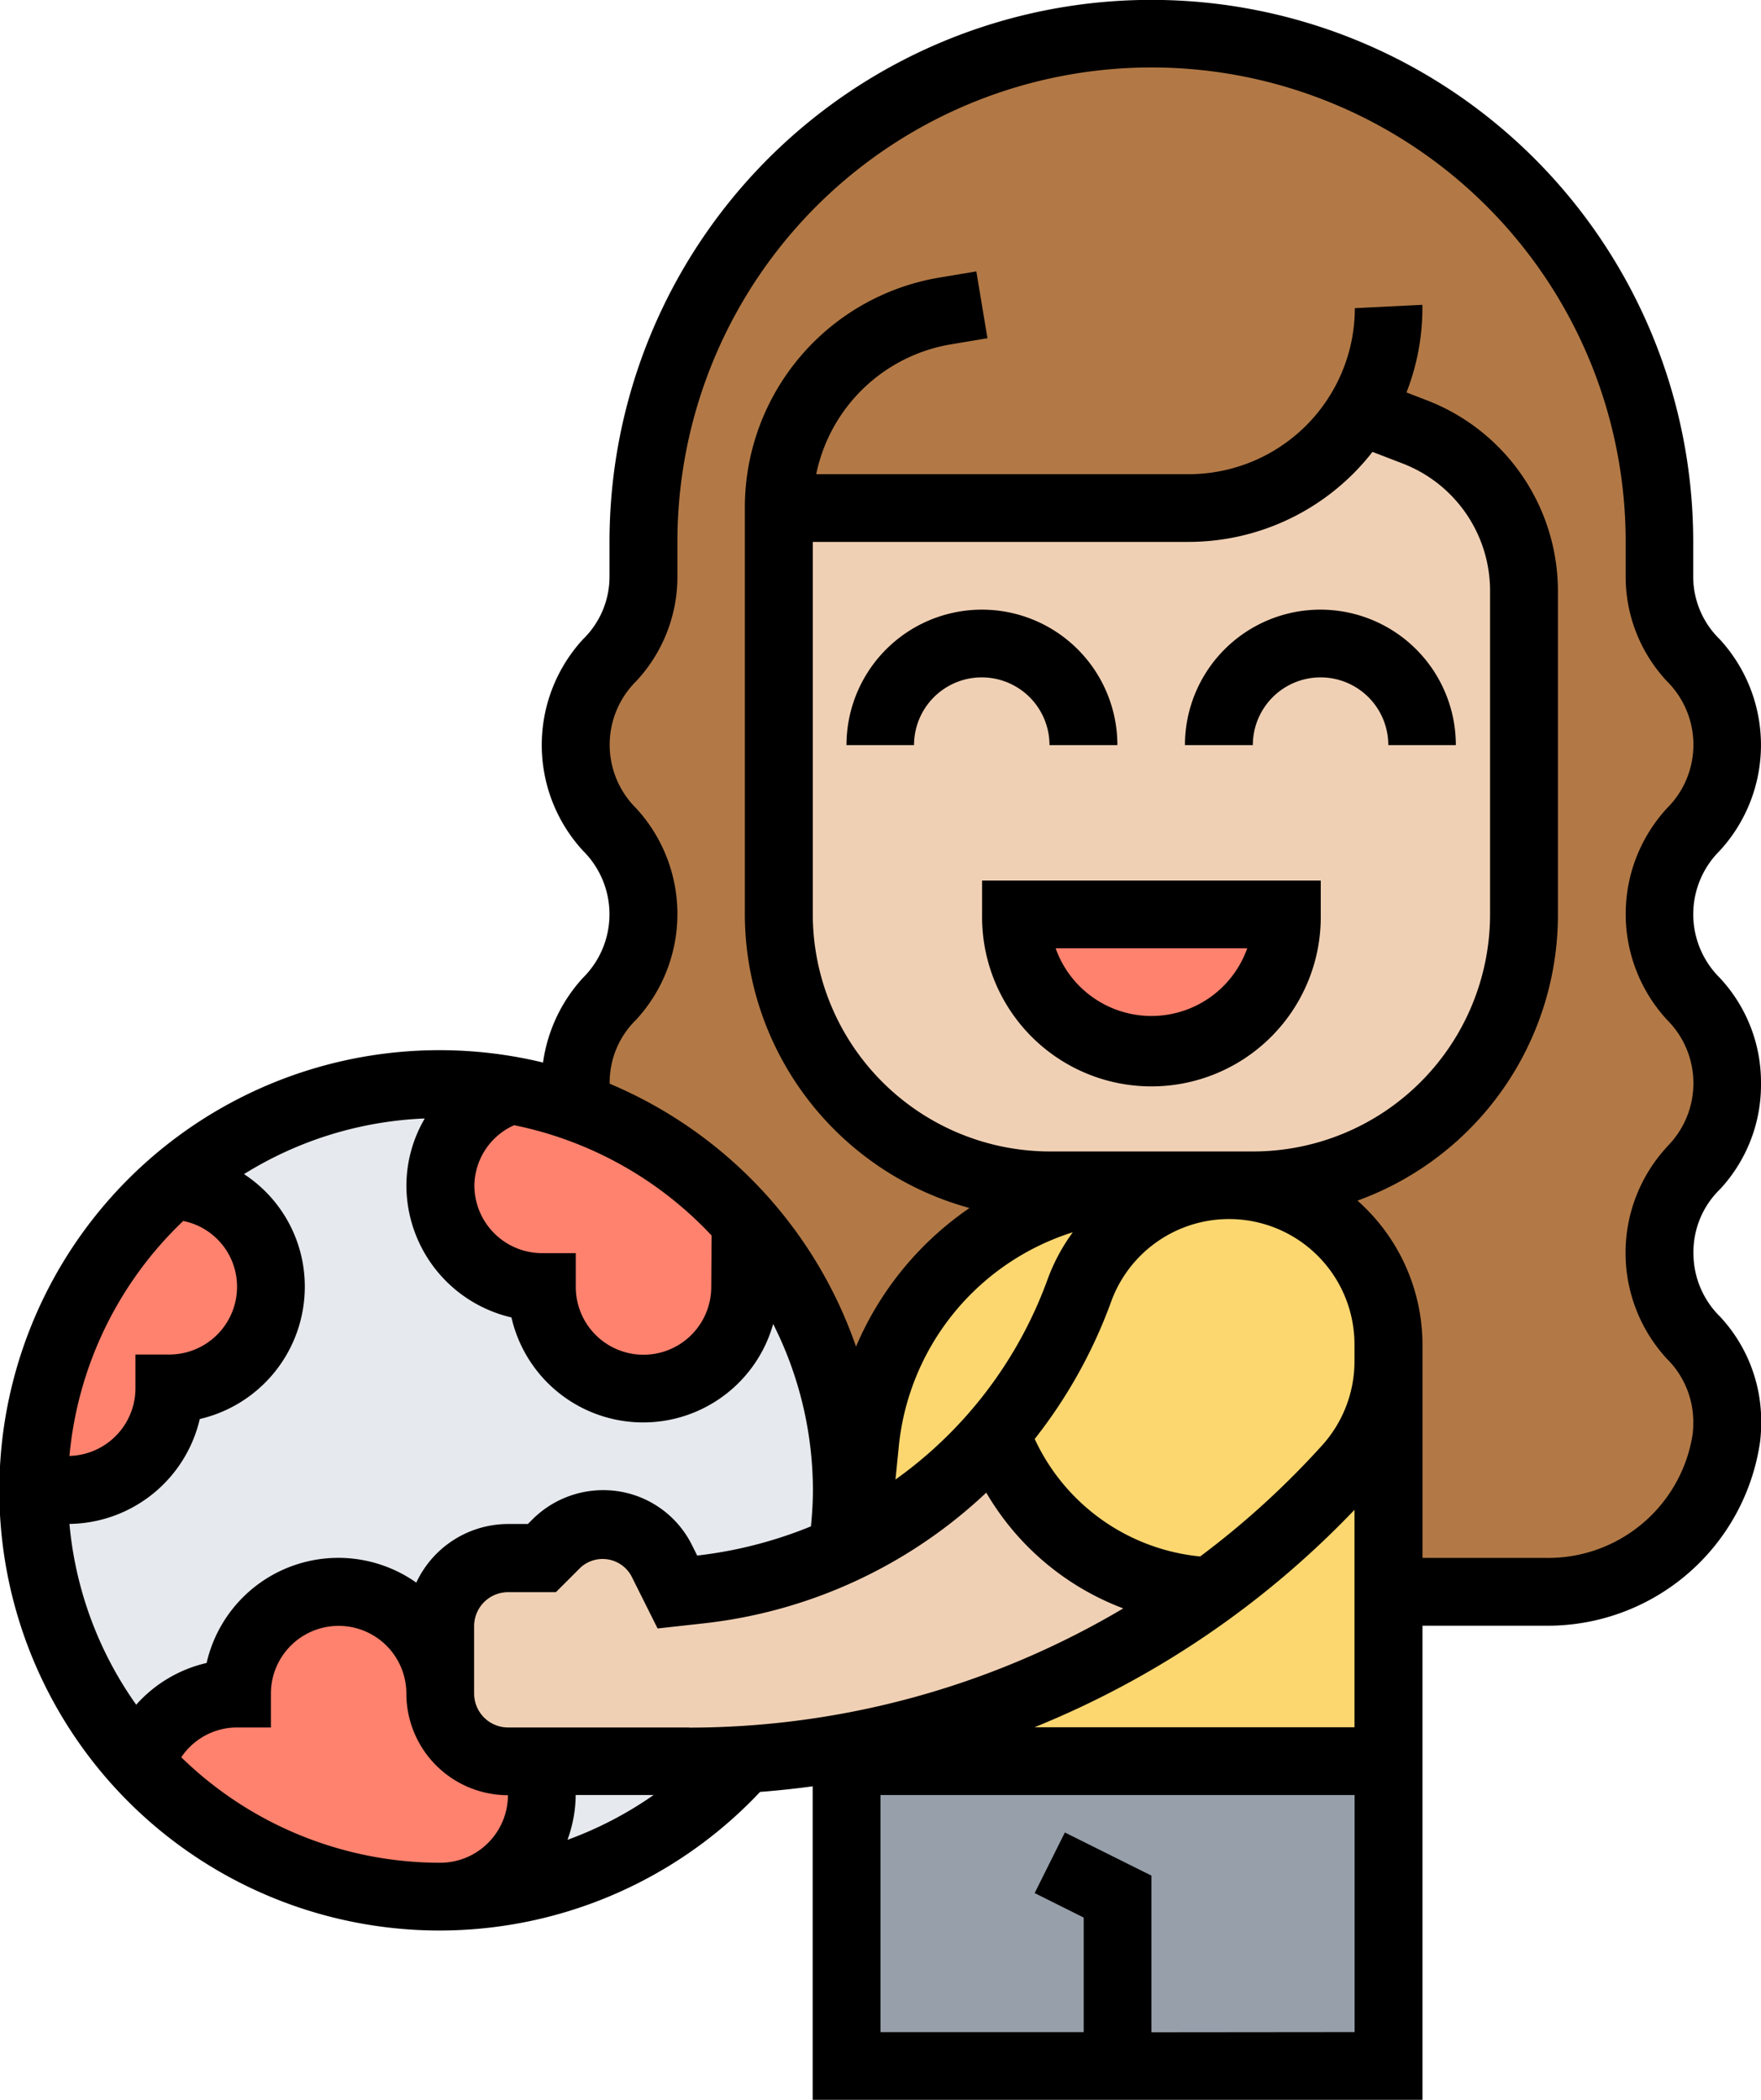 <svg id="Children_Plan-icon" xmlns="http://www.w3.org/2000/svg" width="44.32" height="52.843" viewBox="0 0 44.32 52.843">
  <g id="Group_7152" data-name="Group 7152" transform="translate(0.852 0.852)">
    <g id="Group_7140" data-name="Group 7140" transform="translate(0 26.422)">
      <circle id="Ellipse_66" data-name="Ellipse 66" cx="10.228" cy="10.228" r="10.228" fill="#e6e9ed"/>
    </g>
    <g id="Group_7141" data-name="Group 7141" transform="translate(13.637)">
      <path id="Path_16151" data-name="Path 16151" d="M36.739,10.486a5.019,5.019,0,0,1-4.313,2.446H22.114V23.16a6.817,6.817,0,0,0,6.818,6.818H31.4a7.273,7.273,0,0,0-7.125,6.537l-.247,2.463a1.5,1.5,0,0,1-.315.145,9.386,9.386,0,0,0,.111-1.475A10.237,10.237,0,0,0,17,28v-.588c0-2.131,1.7-2.131,1.7-4.253S17,21.029,17,18.9s1.7-2.131,1.7-4.262v-.852a12.785,12.785,0,0,1,25.569,0v.852c0,2.131,1.7,2.131,1.7,4.262s-1.7,2.131-1.7,4.262,1.7,2.122,1.7,4.253-1.7,2.131-1.7,4.262,1.7,2.131,1.7,4.27c0,.128-.009.256-.017.375a4.523,4.523,0,0,1-4.577,3.887H37.455V33.984a4.012,4.012,0,0,0-4.006-4.006h.6a6.817,6.817,0,0,0,6.818-6.818V15a4.268,4.268,0,0,0-2.727-3.98Z" transform="translate(-17 -1)" fill="#b27946"/>
    </g>
    <g id="Group_7142" data-name="Group 7142" transform="translate(20.455 43.468)">
      <path id="Path_16152" data-name="Path 16152" d="M25,52H38.637v7.671H25Z" transform="translate(-25 -52)" fill="#969faa"/>
    </g>
    <g id="Group_7143" data-name="Group 7143" transform="translate(20.455 33.402)">
      <path id="Path_16153" data-name="Path 16153" d="M30.105,48.33a21.97,21.97,0,0,0,4.04-2.344,21.72,21.72,0,0,0,3.46-3.111,3.989,3.989,0,0,0,1.031-2.685V50.256H25v-.366A21.707,21.707,0,0,0,30.105,48.33Z" transform="translate(-25 -40.19)" fill="#fcd770"/>
    </g>
    <g id="Group_7144" data-name="Group 7144" transform="translate(20.66 28.978)">
      <path id="Path_16154" data-name="Path 16154" d="M29.467,35.767A7.313,7.313,0,0,1,32.612,35h2.054a4.02,4.02,0,0,0-3.776,2.642A11.565,11.565,0,0,1,25.24,44l.247-2.463a7.277,7.277,0,0,1,3.98-5.77Z" transform="translate(-25.24 -35)" fill="#fcd770"/>
    </g>
    <g id="Group_7145" data-name="Group 7145" transform="translate(24.197 28.978)">
      <path id="Path_16155" data-name="Path 16155" d="M39.285,39.262v.162a3.988,3.988,0,0,1-1.031,2.685,21.72,21.72,0,0,1-3.46,3.111,5.968,5.968,0,0,1-5.4-3.98,11.444,11.444,0,0,0,2.114-3.6,4.011,4.011,0,0,1,7.782,1.364Z" transform="translate(-29.39 -35)" fill="#fcd770"/>
    </g>
    <g id="Group_7146" data-name="Group 7146" transform="translate(10.228 35.217)">
      <path id="Path_16156" data-name="Path 16156" d="M26.969,42.32a5.968,5.968,0,0,0,5.4,3.98,21.97,21.97,0,0,1-4.04,2.344,21.708,21.708,0,0,1-5.105,1.56,19.9,19.9,0,0,1-2.565.315c-.469.034-.929.051-1.4.051H14.7a1.71,1.71,0,0,1-1.7-1.7v-1.7a1.71,1.71,0,0,1,1.7-1.7h.852l.366-.366a1.655,1.655,0,0,1,2.651.426l.392.793.545-.06a11.689,11.689,0,0,0,3.605-1.014v-.009a1.5,1.5,0,0,0,.315-.145,11.392,11.392,0,0,0,3.537-2.761Z" transform="translate(-13 -42.32)" fill="#f0d0b4"/>
    </g>
    <g id="Group_7147" data-name="Group 7147" transform="translate(18.751 9.486)">
      <path id="Path_16157" data-name="Path 16157" d="M41.751,16.647V24.8a6.817,6.817,0,0,1-6.818,6.818H29.818A6.817,6.817,0,0,1,23,24.8V14.576H33.313a5.019,5.019,0,0,0,4.313-2.446l1.4.537A4.268,4.268,0,0,1,41.751,16.647Z" transform="translate(-23 -12.13)" fill="#f0d0b4"/>
    </g>
    <g id="Group_7148" data-name="Group 7148" transform="translate(2.668 39.206)">
      <path id="Path_16158" data-name="Path 16158" d="M4.139,51.338a2.556,2.556,0,0,1,2.438-1.781,2.557,2.557,0,0,1,5.114,0,1.71,1.71,0,0,0,1.7,1.7H14.1a2.56,2.56,0,0,1-2.412,3.409,10.238,10.238,0,0,1-7.56-3.324Z" transform="translate(-4.13 -47)" fill="#ff826e"/>
    </g>
    <g id="Group_7149" data-name="Group 7149" transform="translate(0.009 28.978)">
      <path id="Path_16159" data-name="Path 16159" d="M4.47,35.009a2.553,2.553,0,0,1-.06,5.105,2.553,2.553,0,0,1-2.557,2.557,2.511,2.511,0,0,1-.844-.153A10.156,10.156,0,0,1,4.462,35Z" transform="translate(-1.01 -35)" fill="#ff826e"/>
    </g>
    <g id="Group_7150" data-name="Group 7150" transform="translate(10.228 26.566)">
      <path id="Path_16160" data-name="Path 16160" d="M16.409,32.6a10.218,10.218,0,0,1,4.262,2.881v1.653a2.557,2.557,0,1,1-5.114,0,2.551,2.551,0,0,1-.844-4.96V32.17A10.312,10.312,0,0,1,16.409,32.6Z" transform="translate(-13 -32.17)" fill="#ff826e"/>
    </g>
    <g id="Group_7151" data-name="Group 7151" transform="translate(24.717 22.16)">
      <path id="Path_16161" data-name="Path 16161" d="M30,27h6.818A3.409,3.409,0,1,1,30,27Z" transform="translate(-30 -27)" fill="#ff826e"/>
    </g>
  </g>
  <g id="Group_7153" data-name="Group 7153" transform="translate(0 0)">
    <path id="Path_16162" data-name="Path 16162" d="M29,26.852a4.262,4.262,0,1,0,8.523,0V26H29Zm6.673.852a2.558,2.558,0,0,1-4.822,0Z" transform="translate(-4.283 -3.84)"/>
    <path id="Path_16163" data-name="Path 16163" d="M36.7,21.409a1.7,1.7,0,1,1,3.409,0h1.7a3.409,3.409,0,1,0-6.818,0Z" transform="translate(-5.169 -2.658)"/>
    <path id="Path_16164" data-name="Path 16164" d="M30.114,21.409h1.7a3.409,3.409,0,0,0-6.818,0h1.7a1.7,1.7,0,1,1,3.409,0Z" transform="translate(-3.692 -2.658)"/>
    <path id="Path_16165" data-name="Path 16165" d="M44.32,27.267a3.851,3.851,0,0,0-1.04-2.662,2.25,2.25,0,0,1,0-3.194,3.93,3.93,0,0,0,0-5.325,2.2,2.2,0,0,1-.666-1.6v-.852a13.637,13.637,0,0,0-27.274,0v.852a2.2,2.2,0,0,1-.666,1.6,3.93,3.93,0,0,0,0,5.325,2.25,2.25,0,0,1,0,3.194,3.955,3.955,0,0,0-1.007,2.134,11.077,11.077,0,1,0,5.462,18.355q.665-.051,1.324-.141v7.89H35.8V40.911h3.078A5.4,5.4,0,0,0,44.3,36.26a4.244,4.244,0,0,0,.025-.466,3.859,3.859,0,0,0-1.039-2.664,2.233,2.233,0,0,1-.666-1.6,2.2,2.2,0,0,1,.666-1.6A3.858,3.858,0,0,0,44.32,27.267ZM34.542,11.372l.779.3a3.432,3.432,0,0,1,2.18,3.181v8.157a5.967,5.967,0,0,1-5.966,5.967H26.422a5.974,5.974,0,0,1-5.966-5.966V13.637h9.459A5.87,5.87,0,0,0,34.542,11.372Zm-17.2,32.1H12.785a.853.853,0,0,1-.852-.852v-1.7a.853.853,0,0,1,.852-.852H13.99l.619-.619a.825.825,0,0,1,1.279.208l.662,1.324,1.137-.126a12.339,12.339,0,0,0,7.135-3.292,6.743,6.743,0,0,0,3.448,2.913,21.457,21.457,0,0,1-10.924,3Zm-.892,1.7A9.378,9.378,0,0,1,14.282,46.3a3.354,3.354,0,0,0,.207-1.128Zm17.639-7.181v5.476H26.036A23.157,23.157,0,0,0,34.092,37.992Zm0-3.9v.165a3.157,3.157,0,0,1-.811,2.113,21.393,21.393,0,0,1-3.073,2.8,5.141,5.141,0,0,1-4.164-2.957,12.458,12.458,0,0,0,1.923-3.453,3.157,3.157,0,0,1,6.125,1.079ZM27,31.01a4.788,4.788,0,0,0-.629,1.169,10.651,10.651,0,0,1-3.834,5.054l.078-.778A6.308,6.308,0,0,1,27,31.01Zm-6.588,7.4a10.783,10.783,0,0,1-2.865.736l-.13-.26A2.49,2.49,0,0,0,15.174,37.5a2.52,2.52,0,0,0-1.77.733l-.119.119h-.5a2.554,2.554,0,0,0-2.308,1.475A3.4,3.4,0,0,0,5.2,41.849,3.388,3.388,0,0,0,3.428,42.9a9.3,9.3,0,0,1-1.68-4.55,3.414,3.414,0,0,0,3.28-2.64,3.417,3.417,0,0,0,2.643-3.323,3.377,3.377,0,0,0-1.53-2.84,9.3,9.3,0,0,1,4.549-1.4,3.36,3.36,0,0,0-.462,1.685,3.416,3.416,0,0,0,2.644,3.322,3.4,3.4,0,0,0,6.587.164,9.307,9.307,0,0,1,1,4.184c0,.3-.02.606-.049.909ZM17.9,32.388a1.7,1.7,0,1,1-3.409,0v-.852h-.852a1.706,1.706,0,0,1-1.7-1.7,1.687,1.687,0,0,1,1-1.52,9.353,9.353,0,0,1,4.97,2.776ZM4.616,30.727a1.686,1.686,0,0,1,1.35,1.66,1.706,1.706,0,0,1-1.7,1.7H3.409v.852a1.705,1.705,0,0,1-1.661,1.7,9.345,9.345,0,0,1,2.868-5.918Zm-.057,13.5a1.691,1.691,0,0,1,1.407-.755h.852v-.852a1.7,1.7,0,1,1,3.409,0,2.56,2.56,0,0,0,2.557,2.557,1.706,1.706,0,0,1-1.7,1.7,9.333,9.333,0,0,1-6.521-2.654Zm24.419,6.916V47.2L26.8,46.115,26.04,47.64l1.234.616v2.883H22.16V45.172H34.092v5.966ZM41.95,28.865a3.935,3.935,0,0,0,0,5.328,2.236,2.236,0,0,1,.666,1.6,2.763,2.763,0,0,1-.014.286,3.679,3.679,0,0,1-3.726,3.126H35.8V33.841a4.845,4.845,0,0,0-1.636-3.627,7.652,7.652,0,0,0,5.045-7.2V14.855a5.148,5.148,0,0,0-3.27-4.77l-.541-.209a5.836,5.836,0,0,0,.4-2.121V7.671l-1.7.084a4.183,4.183,0,0,1-4.178,4.178H20.542a4.164,4.164,0,0,1,3.4-3.269l.91-.152-.28-1.682-.91.152a5.866,5.866,0,0,0-4.916,5.8V23.012A7.677,7.677,0,0,0,24.4,30.4a8.038,8.038,0,0,0-2.856,3.487,11.13,11.13,0,0,0-6.2-6.615v-.009a2.2,2.2,0,0,1,.665-1.6,3.928,3.928,0,0,0,0-5.324,2.25,2.25,0,0,1,0-3.194,3.852,3.852,0,0,0,1.04-2.663v-.852a11.932,11.932,0,1,1,23.865,0v.852a3.852,3.852,0,0,0,1.04,2.663,2.25,2.25,0,0,1,0,3.194,3.929,3.929,0,0,0,0,5.324,2.25,2.25,0,0,1,0,3.194Z" transform="translate(0 0)"/>
  </g>
</svg>

